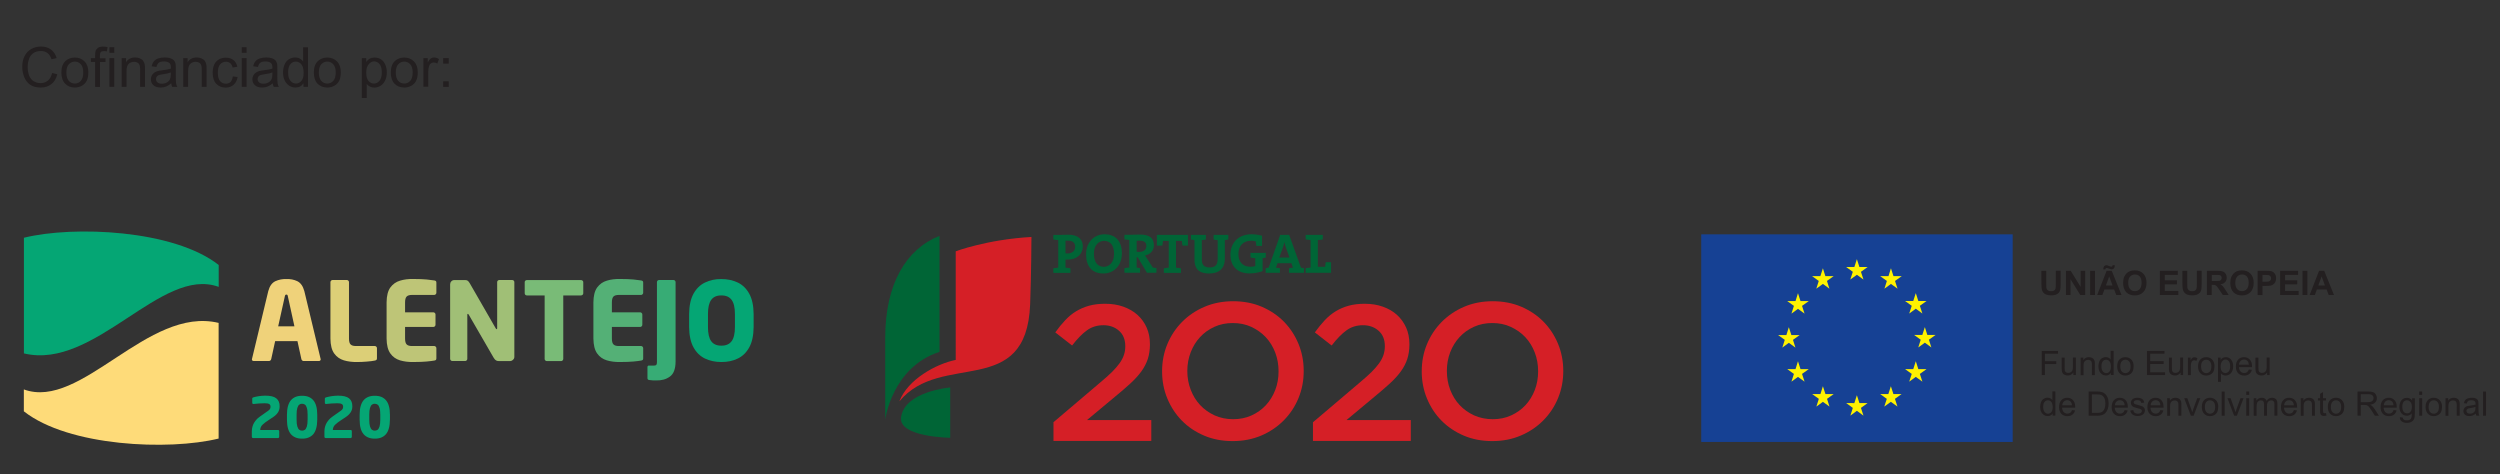 <?xml version="1.0" encoding="utf-8"?>
<!-- Generator: Adobe Illustrator 24.1.1, SVG Export Plug-In . SVG Version: 6.00 Build 0)  -->
<svg version="1.1" id="Layer_1" xmlns="http://www.w3.org/2000/svg" xmlns:xlink="http://www.w3.org/1999/xlink" x="0px" y="0px"
	 viewBox="0 0 345 65.42" style="enable-background:new 0 0 345 65.42;" xml:space="preserve">
<rect x="0" y="0" width="345" height="65.42" fill="#333333" stroke="none"/>
<style type="text/css">
	.st0{fill:#231F20;}
	.st1{fill:#D51F26;}
	.st2{fill:#006536;}
	.st3{fill:#164194;}
	.st4{fill:#FFF200;}
	.st5{fill:#05A674;}
	.st6{fill:#FEDB79;}
	.st7{fill-rule:evenodd;clip-rule:evenodd;fill:#05A674;}
	.st8{fill-rule:evenodd;clip-rule:evenodd;fill:#EFD27A;}
	.st9{fill:#DCCF77;}
	.st10{fill:#BEC577;}
	.st11{fill:#A0BF76;}
	.st12{fill:#79BB77;}
	.st13{fill:#54B076;}
	.st14{fill:#37AC75;}
</style>
<g>
	<g>
		<path class="st0" d="M281.71,37.37h0.67v1.81c0,0.29,0.01,0.47,0.02,0.56c0.03,0.14,0.1,0.25,0.21,0.33
			c0.11,0.08,0.26,0.12,0.45,0.12c0.19,0,0.34-0.04,0.43-0.12c0.1-0.08,0.16-0.17,0.18-0.29c0.02-0.11,0.03-0.3,0.03-0.57v-1.85
			h0.67v1.76c0,0.4-0.02,0.68-0.05,0.85c-0.04,0.17-0.1,0.31-0.2,0.42c-0.1,0.11-0.23,0.2-0.39,0.27c-0.16,0.07-0.38,0.1-0.64,0.1
			c-0.32,0-0.56-0.04-0.73-0.11c-0.17-0.07-0.3-0.17-0.39-0.29c-0.1-0.12-0.16-0.24-0.19-0.37c-0.04-0.19-0.07-0.47-0.07-0.85V37.37
			z"/>
		<path class="st0" d="M285.1,40.71v-3.34h0.66l1.37,2.23v-2.23h0.63v3.34h-0.68l-1.35-2.18v2.18H285.1z"/>
		<path class="st0" d="M288.44,40.71v-3.34h0.67v3.34H288.44z"/>
		<path class="st0" d="M292.77,40.71h-0.73l-0.29-0.76h-1.34l-0.28,0.76h-0.72l1.3-3.34h0.71L292.77,40.71z M290.55,37.18h-0.29
			c0-0.03,0-0.06,0-0.08c0-0.16,0.04-0.28,0.12-0.37c0.08-0.09,0.18-0.13,0.3-0.13c0.05,0,0.1,0.01,0.15,0.02
			c0.05,0.01,0.13,0.04,0.25,0.1c0.12,0.05,0.22,0.08,0.28,0.08c0.05,0,0.09-0.02,0.12-0.05c0.03-0.03,0.05-0.08,0.06-0.15h0.3
			c0,0.21-0.04,0.35-0.12,0.44c-0.08,0.09-0.17,0.13-0.29,0.13c-0.05,0-0.1,0-0.15-0.02c-0.03-0.01-0.12-0.04-0.26-0.09
			c-0.14-0.05-0.24-0.08-0.31-0.08c-0.05,0-0.09,0.01-0.11,0.04C290.56,37.06,290.55,37.11,290.55,37.18z M291.53,39.39l-0.46-1.24
			l-0.45,1.24H291.53z"/>
		<path class="st0" d="M292.99,39.06c0-0.34,0.05-0.63,0.15-0.86c0.08-0.17,0.18-0.32,0.31-0.46c0.13-0.14,0.28-0.24,0.43-0.3
			c0.21-0.09,0.45-0.13,0.72-0.13c0.49,0,0.89,0.15,1.18,0.46c0.3,0.31,0.44,0.73,0.44,1.27c0,0.54-0.15,0.96-0.44,1.27
			c-0.29,0.3-0.69,0.46-1.18,0.46c-0.5,0-0.89-0.15-1.19-0.45C293.14,40.01,292.99,39.59,292.99,39.06z M293.69,39.03
			c0,0.38,0.09,0.67,0.26,0.86c0.17,0.2,0.4,0.29,0.67,0.29s0.49-0.1,0.66-0.29c0.17-0.19,0.26-0.48,0.26-0.87
			c0-0.38-0.08-0.67-0.25-0.86c-0.17-0.19-0.39-0.28-0.67-0.28s-0.5,0.1-0.67,0.29C293.77,38.36,293.69,38.65,293.69,39.03z"/>
		<path class="st0" d="M298.06,40.71v-3.34h2.48v0.57h-1.8v0.74h1.68v0.56h-1.68v0.91h1.87v0.56H298.06z"/>
		<path class="st0" d="M301.17,37.37h0.67v1.81c0,0.29,0.01,0.47,0.02,0.56c0.03,0.14,0.1,0.25,0.21,0.33
			c0.11,0.08,0.26,0.12,0.45,0.12c0.19,0,0.34-0.04,0.43-0.12c0.1-0.08,0.16-0.17,0.18-0.29c0.02-0.11,0.03-0.3,0.03-0.57v-1.85
			h0.67v1.76c0,0.4-0.02,0.68-0.05,0.85c-0.04,0.17-0.1,0.31-0.2,0.42c-0.1,0.11-0.23,0.2-0.39,0.27c-0.16,0.07-0.38,0.1-0.64,0.1
			c-0.32,0-0.56-0.04-0.73-0.11c-0.17-0.07-0.3-0.17-0.39-0.29c-0.1-0.12-0.16-0.24-0.19-0.37c-0.04-0.19-0.07-0.47-0.07-0.85V37.37
			z"/>
		<path class="st0" d="M304.55,40.71v-3.34h1.42c0.36,0,0.62,0.03,0.78,0.09c0.16,0.06,0.29,0.17,0.39,0.32
			c0.1,0.15,0.15,0.33,0.15,0.53c0,0.25-0.07,0.46-0.22,0.62c-0.15,0.16-0.37,0.27-0.66,0.31c0.15,0.08,0.27,0.18,0.36,0.28
			c0.09,0.1,0.22,0.28,0.38,0.54l0.41,0.65h-0.81l-0.49-0.73c-0.17-0.26-0.29-0.42-0.36-0.49c-0.06-0.07-0.13-0.11-0.2-0.14
			c-0.07-0.03-0.18-0.04-0.34-0.04h-0.14v1.4H304.55z M305.22,38.78h0.5c0.32,0,0.53-0.01,0.61-0.04c0.08-0.03,0.14-0.07,0.19-0.14
			c0.05-0.07,0.07-0.15,0.07-0.25c0-0.11-0.03-0.2-0.09-0.27s-0.14-0.11-0.25-0.13c-0.05-0.01-0.22-0.01-0.49-0.01h-0.53V38.78z"/>
		<path class="st0" d="M307.78,39.06c0-0.34,0.05-0.63,0.15-0.86c0.08-0.17,0.18-0.32,0.31-0.46c0.13-0.14,0.28-0.24,0.43-0.3
			c0.21-0.09,0.45-0.13,0.72-0.13c0.49,0,0.89,0.15,1.18,0.46c0.3,0.31,0.44,0.73,0.44,1.27c0,0.54-0.15,0.96-0.44,1.27
			c-0.29,0.3-0.69,0.46-1.18,0.46c-0.5,0-0.89-0.15-1.19-0.45C307.92,40.01,307.78,39.59,307.78,39.06z M308.47,39.03
			c0,0.38,0.09,0.67,0.26,0.86c0.17,0.2,0.4,0.29,0.67,0.29c0.27,0,0.49-0.1,0.66-0.29c0.17-0.19,0.26-0.48,0.26-0.87
			c0-0.38-0.08-0.67-0.25-0.86c-0.17-0.19-0.39-0.28-0.67-0.28s-0.5,0.1-0.67,0.29C308.56,38.36,308.47,38.65,308.47,39.03z"/>
		<path class="st0" d="M311.55,40.71v-3.34h1.08c0.41,0,0.68,0.02,0.8,0.05c0.19,0.05,0.35,0.16,0.48,0.33
			c0.13,0.17,0.19,0.38,0.19,0.65c0,0.21-0.04,0.38-0.11,0.52c-0.07,0.14-0.17,0.25-0.28,0.33c-0.11,0.08-0.23,0.13-0.35,0.16
			c-0.16,0.03-0.39,0.05-0.7,0.05h-0.44v1.26H311.55z M312.22,37.93v0.95h0.37c0.27,0,0.44-0.02,0.53-0.05s0.16-0.09,0.21-0.16
			c0.05-0.07,0.08-0.16,0.08-0.26c0-0.12-0.04-0.22-0.11-0.3c-0.07-0.08-0.16-0.13-0.27-0.15c-0.08-0.01-0.24-0.02-0.49-0.02H312.22
			z"/>
		<path class="st0" d="M314.66,40.71v-3.34h2.48v0.57h-1.8v0.74h1.68v0.56h-1.68v0.91h1.87v0.56H314.66z"/>
		<path class="st0" d="M317.75,40.71v-3.34h0.67v3.34H317.75z"/>
		<path class="st0" d="M322.09,40.71h-0.73l-0.29-0.76h-1.34l-0.28,0.76h-0.72l1.3-3.34h0.71L322.09,40.71z M320.84,39.39
			l-0.46-1.24l-0.45,1.24H320.84z"/>
	</g>
	<g>
		<path class="st0" d="M281.76,51.77v-3.34h2.25v0.39h-1.81v1.03h1.57v0.39h-1.57v1.52H281.76z"/>
		<path class="st0" d="M286.12,51.77v-0.36c-0.19,0.27-0.44,0.41-0.77,0.41c-0.14,0-0.28-0.03-0.4-0.08s-0.22-0.12-0.28-0.21
			c-0.06-0.08-0.1-0.18-0.13-0.3c-0.02-0.08-0.03-0.21-0.03-0.38v-1.5h0.41v1.34c0,0.21,0.01,0.36,0.02,0.43
			c0.03,0.11,0.08,0.19,0.16,0.25c0.08,0.06,0.19,0.09,0.31,0.09s0.24-0.03,0.35-0.09c0.11-0.06,0.18-0.15,0.23-0.26
			s0.07-0.27,0.07-0.47v-1.3h0.41v2.42H286.12z"/>
		<path class="st0" d="M287.13,51.77v-2.42h0.37v0.34c0.18-0.27,0.43-0.4,0.77-0.4c0.15,0,0.28,0.03,0.4,0.08
			c0.12,0.05,0.21,0.12,0.27,0.21c0.06,0.09,0.1,0.19,0.13,0.3c0.02,0.08,0.02,0.21,0.02,0.4v1.49h-0.41V50.3
			c0-0.17-0.02-0.29-0.05-0.37c-0.03-0.08-0.09-0.15-0.17-0.2c-0.08-0.05-0.18-0.07-0.29-0.07c-0.17,0-0.33,0.06-0.45,0.17
			c-0.13,0.11-0.19,0.32-0.19,0.63v1.32H287.13z"/>
		<path class="st0" d="M291.3,51.77v-0.31c-0.15,0.24-0.38,0.36-0.68,0.36c-0.19,0-0.37-0.05-0.53-0.16
			c-0.16-0.11-0.29-0.25-0.38-0.45c-0.09-0.19-0.13-0.41-0.13-0.66c0-0.24,0.04-0.46,0.12-0.66c0.08-0.2,0.2-0.35,0.36-0.45
			c0.16-0.1,0.34-0.16,0.54-0.16c0.15,0,0.28,0.03,0.39,0.09c0.11,0.06,0.21,0.14,0.28,0.24v-1.2h0.41v3.34H291.3z M290,50.56
			c0,0.31,0.07,0.54,0.2,0.7c0.13,0.15,0.28,0.23,0.46,0.23c0.18,0,0.33-0.07,0.46-0.22c0.13-0.15,0.19-0.37,0.19-0.67
			c0-0.33-0.06-0.57-0.19-0.73c-0.13-0.16-0.28-0.23-0.47-0.23c-0.18,0-0.33,0.07-0.46,0.22C290.07,50,290,50.24,290,50.56z"/>
		<path class="st0" d="M292.17,50.56c0-0.45,0.12-0.78,0.37-1c0.21-0.18,0.46-0.27,0.76-0.27c0.33,0,0.6,0.11,0.82,0.33
			c0.21,0.22,0.32,0.52,0.32,0.9c0,0.31-0.05,0.56-0.14,0.74c-0.09,0.18-0.23,0.32-0.41,0.42c-0.18,0.1-0.37,0.15-0.58,0.15
			c-0.34,0-0.61-0.11-0.82-0.33C292.28,51.28,292.17,50.97,292.17,50.56z M292.6,50.56c0,0.31,0.07,0.54,0.2,0.7
			c0.14,0.15,0.31,0.23,0.51,0.23c0.2,0,0.37-0.08,0.51-0.23c0.14-0.15,0.2-0.39,0.2-0.71c0-0.3-0.07-0.53-0.2-0.68
			s-0.31-0.23-0.51-0.23c-0.21,0-0.38,0.08-0.51,0.23C292.66,50.02,292.6,50.25,292.6,50.56z"/>
		<path class="st0" d="M296.28,51.77v-3.34h2.42v0.39h-1.97v1.02h1.85v0.39h-1.85v1.14h2.05v0.39H296.28z"/>
		<path class="st0" d="M300.92,51.77v-0.36c-0.19,0.27-0.44,0.41-0.77,0.41c-0.14,0-0.28-0.03-0.4-0.08
			c-0.12-0.05-0.22-0.12-0.28-0.21c-0.06-0.08-0.1-0.18-0.13-0.3c-0.02-0.08-0.03-0.21-0.03-0.38v-1.5h0.41v1.34
			c0,0.21,0.01,0.36,0.02,0.43c0.03,0.11,0.08,0.19,0.16,0.25c0.08,0.06,0.19,0.09,0.31,0.09s0.24-0.03,0.35-0.09
			c0.11-0.06,0.18-0.15,0.23-0.26c0.04-0.11,0.07-0.27,0.07-0.47v-1.3h0.41v2.42H300.92z"/>
		<path class="st0" d="M301.93,51.77v-2.42h0.37v0.37c0.09-0.17,0.18-0.28,0.26-0.34c0.08-0.05,0.17-0.08,0.26-0.08
			c0.14,0,0.28,0.04,0.42,0.13l-0.14,0.38c-0.1-0.06-0.2-0.09-0.3-0.09c-0.09,0-0.17,0.03-0.24,0.08c-0.07,0.05-0.12,0.13-0.15,0.22
			c-0.05,0.15-0.07,0.31-0.07,0.48v1.27H301.93z"/>
		<path class="st0" d="M303.33,50.56c0-0.45,0.12-0.78,0.37-1c0.21-0.18,0.46-0.27,0.76-0.27c0.33,0,0.6,0.11,0.82,0.33
			c0.21,0.22,0.32,0.52,0.32,0.9c0,0.31-0.05,0.56-0.14,0.74c-0.09,0.18-0.23,0.32-0.41,0.42c-0.18,0.1-0.37,0.15-0.58,0.15
			c-0.34,0-0.61-0.11-0.82-0.33C303.44,51.28,303.33,50.97,303.33,50.56z M303.75,50.56c0,0.31,0.07,0.54,0.2,0.7
			c0.14,0.15,0.31,0.23,0.51,0.23c0.2,0,0.37-0.08,0.51-0.23c0.14-0.15,0.2-0.39,0.2-0.71c0-0.3-0.07-0.53-0.2-0.68
			s-0.31-0.23-0.51-0.23c-0.21,0-0.38,0.08-0.51,0.23C303.82,50.02,303.75,50.25,303.75,50.56z"/>
		<path class="st0" d="M306.08,52.7v-3.35h0.37v0.31c0.09-0.12,0.19-0.22,0.3-0.28c0.11-0.06,0.25-0.09,0.4-0.09
			c0.21,0,0.39,0.05,0.55,0.16c0.16,0.11,0.28,0.26,0.36,0.45c0.08,0.19,0.12,0.41,0.12,0.64c0,0.25-0.04,0.47-0.13,0.67
			c-0.09,0.2-0.22,0.35-0.39,0.46c-0.17,0.11-0.35,0.16-0.53,0.16c-0.14,0-0.26-0.03-0.37-0.09c-0.11-0.06-0.2-0.13-0.27-0.22v1.18
			H306.08z M306.45,50.57c0,0.31,0.06,0.54,0.19,0.69c0.13,0.15,0.28,0.22,0.46,0.22c0.18,0,0.34-0.08,0.47-0.23
			c0.13-0.15,0.19-0.39,0.19-0.72c0-0.31-0.06-0.54-0.19-0.69c-0.13-0.15-0.28-0.23-0.45-0.23c-0.17,0-0.33,0.08-0.46,0.25
			C306.52,50.02,306.45,50.26,306.45,50.57z"/>
		<path class="st0" d="M310.34,50.99l0.42,0.05c-0.07,0.25-0.19,0.44-0.37,0.58c-0.18,0.14-0.41,0.21-0.69,0.21
			c-0.35,0-0.63-0.11-0.84-0.33s-0.31-0.52-0.31-0.92c0-0.41,0.1-0.72,0.31-0.95c0.21-0.23,0.48-0.34,0.82-0.34
			c0.32,0,0.59,0.11,0.79,0.33c0.21,0.22,0.31,0.53,0.31,0.93c0,0.02,0,0.06,0,0.11h-1.81c0.02,0.27,0.09,0.47,0.23,0.61
			c0.14,0.14,0.3,0.21,0.51,0.21c0.15,0,0.28-0.04,0.39-0.12C310.19,51.29,310.27,51.16,310.34,50.99z M308.99,50.32h1.35
			c-0.02-0.2-0.07-0.36-0.15-0.46c-0.13-0.16-0.3-0.24-0.51-0.24c-0.19,0-0.35,0.06-0.48,0.19C309.07,49.94,309,50.11,308.99,50.32z
			"/>
		<path class="st0" d="M312.86,51.77v-0.36c-0.19,0.27-0.44,0.41-0.77,0.41c-0.14,0-0.28-0.03-0.4-0.08s-0.22-0.12-0.28-0.21
			c-0.06-0.08-0.1-0.18-0.13-0.3c-0.02-0.08-0.03-0.21-0.03-0.38v-1.5h0.41v1.34c0,0.21,0.01,0.36,0.02,0.43
			c0.03,0.11,0.08,0.19,0.16,0.25c0.08,0.06,0.19,0.09,0.31,0.09s0.24-0.03,0.35-0.09c0.11-0.06,0.18-0.15,0.23-0.26
			s0.07-0.27,0.07-0.47v-1.3h0.41v2.42H312.86z"/>
	</g>
	<g>
		<path class="st0" d="M283.26,57.37v-0.31c-0.15,0.24-0.38,0.36-0.68,0.36c-0.19,0-0.37-0.05-0.53-0.16
			c-0.16-0.11-0.29-0.25-0.38-0.45c-0.09-0.19-0.13-0.41-0.13-0.66c0-0.24,0.04-0.46,0.12-0.66c0.08-0.2,0.2-0.35,0.36-0.45
			c0.16-0.1,0.34-0.16,0.54-0.16c0.15,0,0.28,0.03,0.39,0.09c0.11,0.06,0.21,0.14,0.28,0.24v-1.2h0.41v3.34H283.26z M281.96,56.16
			c0,0.31,0.07,0.54,0.2,0.7c0.13,0.15,0.28,0.23,0.46,0.23c0.18,0,0.33-0.07,0.46-0.22c0.13-0.15,0.19-0.37,0.19-0.67
			c0-0.33-0.06-0.57-0.19-0.73c-0.13-0.16-0.28-0.23-0.47-0.23c-0.18,0-0.33,0.07-0.46,0.22S281.96,55.84,281.96,56.16z"/>
		<path class="st0" d="M285.94,56.59l0.42,0.05c-0.07,0.25-0.19,0.44-0.37,0.58c-0.18,0.14-0.41,0.21-0.69,0.21
			c-0.35,0-0.63-0.11-0.84-0.33c-0.21-0.22-0.31-0.52-0.31-0.92c0-0.41,0.1-0.72,0.31-0.95c0.21-0.23,0.48-0.34,0.82-0.34
			c0.32,0,0.59,0.11,0.79,0.33c0.21,0.22,0.31,0.53,0.31,0.93c0,0.02,0,0.06,0,0.11h-1.81c0.02,0.27,0.09,0.47,0.23,0.61
			c0.14,0.14,0.3,0.21,0.51,0.21c0.15,0,0.28-0.04,0.39-0.12C285.79,56.89,285.88,56.76,285.94,56.59z M284.59,55.93h1.35
			c-0.02-0.2-0.07-0.36-0.15-0.46c-0.13-0.16-0.3-0.24-0.51-0.24c-0.19,0-0.35,0.06-0.48,0.19
			C284.68,55.55,284.61,55.72,284.59,55.93z"/>
		<path class="st0" d="M288.23,57.37v-3.34h1.15c0.26,0,0.46,0.02,0.59,0.05c0.19,0.04,0.35,0.12,0.49,0.24
			c0.18,0.15,0.31,0.34,0.4,0.57c0.09,0.23,0.13,0.5,0.13,0.79c0,0.25-0.03,0.48-0.09,0.67c-0.06,0.2-0.14,0.36-0.23,0.49
			c-0.09,0.13-0.19,0.23-0.3,0.3c-0.11,0.07-0.24,0.13-0.4,0.17c-0.16,0.04-0.33,0.06-0.54,0.06H288.23z M288.67,56.98h0.71
			c0.22,0,0.39-0.02,0.52-0.06s0.23-0.1,0.3-0.17c0.1-0.1,0.19-0.25,0.25-0.42c0.06-0.18,0.09-0.39,0.09-0.64
			c0-0.35-0.06-0.62-0.17-0.81c-0.11-0.19-0.25-0.31-0.42-0.38c-0.12-0.05-0.31-0.07-0.57-0.07h-0.7V56.98z"/>
		<path class="st0" d="M293.2,56.59l0.42,0.05c-0.07,0.25-0.19,0.44-0.37,0.58c-0.18,0.14-0.41,0.21-0.69,0.21
			c-0.35,0-0.63-0.11-0.84-0.33c-0.21-0.22-0.31-0.52-0.31-0.92c0-0.41,0.1-0.72,0.31-0.95c0.21-0.23,0.48-0.34,0.82-0.34
			c0.32,0,0.59,0.11,0.79,0.33c0.21,0.22,0.31,0.53,0.31,0.93c0,0.02,0,0.06,0,0.11h-1.81c0.02,0.27,0.09,0.47,0.23,0.61
			c0.14,0.14,0.3,0.21,0.51,0.21c0.15,0,0.28-0.04,0.39-0.12C293.06,56.89,293.14,56.76,293.2,56.59z M291.86,55.93h1.35
			c-0.02-0.2-0.07-0.36-0.15-0.46c-0.13-0.16-0.3-0.24-0.51-0.24c-0.19,0-0.35,0.06-0.48,0.19
			C291.94,55.55,291.87,55.72,291.86,55.93z"/>
		<path class="st0" d="M293.98,56.65l0.41-0.06c0.02,0.16,0.09,0.29,0.19,0.37s0.25,0.13,0.44,0.13c0.19,0,0.33-0.04,0.42-0.11
			c0.09-0.08,0.14-0.17,0.14-0.27c0-0.09-0.04-0.17-0.12-0.22c-0.06-0.04-0.2-0.08-0.42-0.14c-0.3-0.08-0.51-0.14-0.63-0.2
			c-0.12-0.06-0.2-0.13-0.26-0.23c-0.06-0.1-0.09-0.21-0.09-0.33c0-0.11,0.02-0.21,0.07-0.3c0.05-0.09,0.12-0.17,0.2-0.23
			c0.06-0.05,0.15-0.09,0.26-0.12c0.11-0.03,0.23-0.05,0.35-0.05c0.19,0,0.36,0.03,0.5,0.08c0.14,0.05,0.25,0.13,0.32,0.22
			c0.07,0.09,0.12,0.22,0.14,0.37l-0.4,0.05c-0.02-0.12-0.07-0.22-0.16-0.29c-0.09-0.07-0.21-0.1-0.37-0.1
			c-0.19,0-0.32,0.03-0.4,0.09c-0.08,0.06-0.12,0.14-0.12,0.22c0,0.05,0.02,0.1,0.05,0.14c0.03,0.04,0.09,0.08,0.16,0.11
			c0.04,0.02,0.16,0.05,0.36,0.1c0.29,0.08,0.49,0.14,0.61,0.19c0.11,0.05,0.2,0.12,0.27,0.22c0.07,0.09,0.1,0.21,0.1,0.35
			c0,0.14-0.04,0.27-0.12,0.39c-0.08,0.12-0.19,0.21-0.35,0.28c-0.15,0.07-0.32,0.1-0.51,0.1c-0.31,0-0.55-0.07-0.72-0.2
			S294.02,56.9,293.98,56.65z"/>
		<path class="st0" d="M298.13,56.59l0.42,0.05c-0.07,0.25-0.19,0.44-0.37,0.58c-0.18,0.14-0.41,0.21-0.69,0.21
			c-0.35,0-0.63-0.11-0.84-0.33c-0.21-0.22-0.31-0.52-0.31-0.92c0-0.41,0.1-0.72,0.31-0.95c0.21-0.23,0.48-0.34,0.82-0.34
			c0.32,0,0.59,0.11,0.79,0.33c0.21,0.22,0.31,0.53,0.31,0.93c0,0.02,0,0.06,0,0.11h-1.81c0.02,0.27,0.09,0.47,0.23,0.61
			c0.14,0.14,0.3,0.21,0.51,0.21c0.15,0,0.28-0.04,0.39-0.12C297.99,56.89,298.07,56.76,298.13,56.59z M296.79,55.93h1.35
			c-0.02-0.2-0.07-0.36-0.15-0.46c-0.13-0.16-0.3-0.24-0.51-0.24c-0.19,0-0.35,0.06-0.48,0.19
			C296.87,55.55,296.8,55.72,296.79,55.93z"/>
		<path class="st0" d="M299.07,57.37v-2.42h0.37v0.34c0.18-0.27,0.43-0.4,0.77-0.4c0.15,0,0.28,0.03,0.4,0.08
			c0.12,0.05,0.21,0.12,0.27,0.21c0.06,0.09,0.1,0.19,0.13,0.3c0.02,0.08,0.02,0.21,0.02,0.4v1.49h-0.41V55.9
			c0-0.17-0.02-0.29-0.05-0.37c-0.03-0.08-0.09-0.15-0.17-0.2c-0.08-0.05-0.18-0.07-0.29-0.07c-0.17,0-0.33,0.06-0.45,0.17
			c-0.13,0.11-0.19,0.32-0.19,0.63v1.32H299.07z"/>
		<path class="st0" d="M302.34,57.37l-0.92-2.42h0.43l0.52,1.45c0.06,0.16,0.11,0.32,0.16,0.49c0.04-0.13,0.09-0.28,0.15-0.46
			l0.54-1.48h0.42l-0.92,2.42H302.34z"/>
		<path class="st0" d="M303.85,56.16c0-0.45,0.12-0.78,0.37-1c0.21-0.18,0.46-0.27,0.76-0.27c0.33,0,0.6,0.11,0.82,0.33
			c0.21,0.22,0.32,0.52,0.32,0.9c0,0.31-0.05,0.56-0.14,0.74c-0.09,0.18-0.23,0.32-0.41,0.42c-0.18,0.1-0.37,0.15-0.58,0.15
			c-0.34,0-0.61-0.11-0.82-0.33C303.96,56.88,303.85,56.57,303.85,56.16z M304.27,56.16c0,0.31,0.07,0.54,0.2,0.7
			c0.14,0.15,0.31,0.23,0.51,0.23c0.2,0,0.37-0.08,0.51-0.23c0.14-0.15,0.2-0.39,0.2-0.71c0-0.3-0.07-0.53-0.2-0.68
			s-0.31-0.23-0.51-0.23c-0.21,0-0.38,0.08-0.51,0.23C304.34,55.62,304.27,55.85,304.27,56.16z"/>
		<path class="st0" d="M306.59,57.37v-3.34H307v3.34H306.59z"/>
		<path class="st0" d="M308.31,57.37l-0.92-2.42h0.43l0.52,1.45c0.06,0.16,0.11,0.32,0.16,0.49c0.04-0.13,0.09-0.28,0.15-0.46
			l0.54-1.48h0.42l-0.92,2.42H308.31z"/>
		<path class="st0" d="M309.98,54.5v-0.47h0.41v0.47H309.98z M309.98,57.37v-2.42h0.41v2.42H309.98z"/>
		<path class="st0" d="M311.01,57.37v-2.42h0.37v0.34c0.08-0.12,0.18-0.21,0.3-0.29c0.13-0.07,0.27-0.11,0.43-0.11
			c0.18,0,0.33,0.04,0.44,0.11c0.11,0.07,0.2,0.18,0.24,0.31c0.19-0.28,0.44-0.42,0.75-0.42c0.24,0,0.42,0.07,0.55,0.2
			c0.13,0.13,0.19,0.34,0.19,0.61v1.66h-0.41v-1.52c0-0.16-0.01-0.28-0.04-0.35c-0.03-0.07-0.08-0.13-0.14-0.17
			c-0.07-0.04-0.15-0.07-0.25-0.07c-0.17,0-0.31,0.06-0.42,0.17c-0.11,0.11-0.17,0.29-0.17,0.54v1.41h-0.41V55.8
			c0-0.18-0.03-0.32-0.1-0.41c-0.07-0.09-0.18-0.14-0.33-0.14c-0.12,0-0.22,0.03-0.32,0.09c-0.1,0.06-0.17,0.15-0.21,0.27
			c-0.04,0.12-0.07,0.29-0.07,0.51v1.26H311.01z"/>
		<path class="st0" d="M316.56,56.59l0.42,0.05c-0.07,0.25-0.19,0.44-0.37,0.58c-0.18,0.14-0.41,0.21-0.69,0.21
			c-0.35,0-0.63-0.11-0.84-0.33c-0.21-0.22-0.31-0.52-0.31-0.92c0-0.41,0.1-0.72,0.31-0.95c0.21-0.23,0.48-0.34,0.82-0.34
			c0.32,0,0.59,0.11,0.79,0.33c0.21,0.22,0.31,0.53,0.31,0.93c0,0.02,0,0.06,0,0.11h-1.81c0.02,0.27,0.09,0.47,0.23,0.61
			c0.14,0.14,0.3,0.21,0.51,0.21c0.15,0,0.28-0.04,0.39-0.12C316.41,56.89,316.49,56.76,316.56,56.59z M315.21,55.93h1.35
			c-0.02-0.2-0.07-0.36-0.15-0.46c-0.13-0.16-0.3-0.24-0.51-0.24c-0.19,0-0.35,0.06-0.48,0.19
			C315.29,55.55,315.22,55.72,315.21,55.93z"/>
		<path class="st0" d="M317.5,57.37v-2.42h0.37v0.34c0.18-0.27,0.43-0.4,0.77-0.4c0.15,0,0.28,0.03,0.4,0.08
			c0.12,0.05,0.21,0.12,0.27,0.21c0.06,0.09,0.1,0.19,0.13,0.3c0.02,0.08,0.02,0.21,0.02,0.4v1.49h-0.41V55.9
			c0-0.17-0.02-0.29-0.05-0.37c-0.03-0.08-0.09-0.15-0.17-0.2c-0.08-0.05-0.18-0.07-0.29-0.07c-0.17,0-0.33,0.06-0.45,0.17
			c-0.13,0.11-0.19,0.32-0.19,0.63v1.32H317.5z"/>
		<path class="st0" d="M320.99,57l0.06,0.36c-0.12,0.02-0.22,0.04-0.31,0.04c-0.15,0-0.26-0.02-0.35-0.07
			c-0.08-0.05-0.14-0.11-0.17-0.19c-0.03-0.08-0.05-0.24-0.05-0.48v-1.39h-0.3v-0.32h0.3v-0.6l0.41-0.25v0.85h0.41v0.32h-0.41v1.42
			c0,0.12,0.01,0.19,0.02,0.23c0.01,0.03,0.04,0.06,0.07,0.08c0.03,0.02,0.08,0.03,0.14,0.03C320.85,57.02,320.91,57.01,320.99,57z"
			/>
		<path class="st0" d="M321.24,56.16c0-0.45,0.12-0.78,0.37-1c0.21-0.18,0.46-0.27,0.76-0.27c0.33,0,0.6,0.11,0.82,0.33
			c0.21,0.22,0.32,0.52,0.32,0.9c0,0.31-0.05,0.56-0.14,0.74c-0.09,0.18-0.23,0.32-0.41,0.42c-0.18,0.1-0.37,0.15-0.58,0.15
			c-0.34,0-0.61-0.11-0.82-0.33C321.34,56.88,321.24,56.57,321.24,56.16z M321.66,56.16c0,0.31,0.07,0.54,0.2,0.7
			c0.14,0.15,0.31,0.23,0.51,0.23c0.2,0,0.37-0.08,0.51-0.23c0.14-0.15,0.2-0.39,0.2-0.71c0-0.3-0.07-0.53-0.2-0.68
			s-0.31-0.23-0.51-0.23c-0.21,0-0.38,0.08-0.51,0.23C321.73,55.62,321.66,55.85,321.66,56.16z"/>
		<path class="st0" d="M325.34,57.37v-3.34h1.48c0.3,0,0.52,0.03,0.68,0.09c0.16,0.06,0.28,0.17,0.37,0.32
			c0.09,0.15,0.14,0.32,0.14,0.5c0,0.24-0.08,0.44-0.23,0.6c-0.15,0.16-0.39,0.27-0.71,0.31c0.12,0.06,0.21,0.11,0.27,0.17
			c0.13,0.12,0.25,0.27,0.37,0.44l0.58,0.91h-0.56l-0.44-0.7c-0.13-0.2-0.24-0.35-0.32-0.46c-0.08-0.11-0.16-0.18-0.22-0.22
			c-0.07-0.04-0.13-0.07-0.2-0.09c-0.05-0.01-0.13-0.02-0.25-0.02h-0.51v1.48H325.34z M325.78,55.5h0.95c0.2,0,0.36-0.02,0.47-0.06
			s0.2-0.11,0.26-0.2s0.09-0.19,0.09-0.3c0-0.16-0.06-0.29-0.17-0.39c-0.11-0.1-0.3-0.15-0.54-0.15h-1.06V55.5z"/>
		<path class="st0" d="M330.31,56.59l0.42,0.05c-0.07,0.25-0.19,0.44-0.37,0.58c-0.18,0.14-0.41,0.21-0.69,0.21
			c-0.35,0-0.63-0.11-0.84-0.33c-0.21-0.22-0.31-0.52-0.31-0.92c0-0.41,0.1-0.72,0.31-0.95c0.21-0.23,0.48-0.34,0.82-0.34
			c0.32,0,0.59,0.11,0.79,0.33c0.21,0.22,0.31,0.53,0.31,0.93c0,0.02,0,0.06,0,0.11h-1.81c0.02,0.27,0.09,0.47,0.23,0.61
			c0.14,0.14,0.3,0.21,0.51,0.21c0.15,0,0.28-0.04,0.39-0.12C330.17,56.89,330.25,56.76,330.31,56.59z M328.96,55.93h1.35
			c-0.02-0.2-0.07-0.36-0.15-0.46c-0.13-0.16-0.3-0.24-0.51-0.24c-0.19,0-0.35,0.06-0.48,0.19
			C329.05,55.55,328.98,55.72,328.96,55.93z"/>
		<path class="st0" d="M331.18,57.57l0.4,0.06c0.02,0.12,0.06,0.21,0.14,0.27c0.1,0.08,0.24,0.11,0.42,0.11
			c0.19,0,0.34-0.04,0.44-0.11c0.1-0.08,0.17-0.18,0.21-0.32c0.02-0.08,0.03-0.26,0.03-0.53c-0.18,0.21-0.4,0.32-0.67,0.32
			c-0.33,0-0.59-0.12-0.77-0.36c-0.18-0.24-0.27-0.53-0.27-0.86c0-0.23,0.04-0.44,0.13-0.64c0.08-0.2,0.2-0.35,0.36-0.45
			c0.16-0.11,0.35-0.16,0.56-0.16c0.29,0,0.52,0.12,0.71,0.35v-0.29h0.38v2.09c0,0.38-0.04,0.64-0.12,0.8
			c-0.08,0.16-0.2,0.28-0.36,0.37c-0.17,0.09-0.37,0.14-0.61,0.14c-0.29,0-0.52-0.07-0.7-0.19
			C331.26,58.03,331.17,57.83,331.18,57.57z M331.52,56.12c0,0.32,0.06,0.55,0.19,0.7c0.13,0.15,0.28,0.22,0.47,0.22
			c0.19,0,0.35-0.07,0.47-0.22c0.13-0.15,0.19-0.37,0.19-0.68c0-0.3-0.07-0.52-0.2-0.67c-0.13-0.15-0.29-0.23-0.48-0.23
			c-0.18,0-0.34,0.07-0.47,0.22C331.58,55.6,331.52,55.82,331.52,56.12z"/>
		<path class="st0" d="M333.85,54.5v-0.47h0.41v0.47H333.85z M333.85,57.37v-2.42h0.41v2.42H333.85z"/>
		<path class="st0" d="M334.73,56.16c0-0.45,0.12-0.78,0.37-1c0.21-0.18,0.46-0.27,0.76-0.27c0.33,0,0.6,0.11,0.82,0.33
			c0.21,0.22,0.32,0.52,0.32,0.9c0,0.31-0.05,0.56-0.14,0.74c-0.09,0.18-0.23,0.32-0.41,0.42c-0.18,0.1-0.37,0.15-0.58,0.15
			c-0.34,0-0.61-0.11-0.82-0.33C334.84,56.88,334.73,56.57,334.73,56.16z M335.15,56.16c0,0.31,0.07,0.54,0.2,0.7
			c0.14,0.15,0.31,0.23,0.51,0.23c0.2,0,0.37-0.08,0.51-0.23c0.14-0.15,0.2-0.39,0.2-0.71c0-0.3-0.07-0.53-0.2-0.68
			s-0.31-0.23-0.51-0.23c-0.21,0-0.38,0.08-0.51,0.23C335.22,55.62,335.15,55.85,335.15,56.16z"/>
		<path class="st0" d="M337.48,57.37v-2.42h0.37v0.34c0.18-0.27,0.43-0.4,0.77-0.4c0.15,0,0.28,0.03,0.4,0.08
			c0.12,0.05,0.21,0.12,0.27,0.21c0.06,0.09,0.1,0.19,0.13,0.3c0.02,0.08,0.02,0.21,0.02,0.4v1.49h-0.41V55.9
			c0-0.17-0.02-0.29-0.05-0.37c-0.03-0.08-0.09-0.15-0.17-0.2c-0.08-0.05-0.18-0.07-0.29-0.07c-0.17,0-0.33,0.06-0.45,0.17
			c-0.13,0.11-0.19,0.32-0.19,0.63v1.32H337.48z"/>
		<path class="st0" d="M341.66,57.07c-0.15,0.13-0.3,0.22-0.44,0.27c-0.14,0.05-0.29,0.08-0.45,0.08c-0.27,0-0.47-0.07-0.61-0.19
			c-0.14-0.13-0.21-0.3-0.21-0.5c0-0.12,0.03-0.23,0.08-0.33c0.05-0.1,0.12-0.18,0.21-0.24c0.09-0.06,0.19-0.1,0.3-0.13
			c0.08-0.02,0.2-0.04,0.36-0.06c0.33-0.04,0.58-0.09,0.73-0.14c0-0.06,0-0.09,0-0.11c0-0.17-0.04-0.28-0.12-0.35
			c-0.1-0.09-0.26-0.14-0.47-0.14c-0.19,0-0.34,0.03-0.43,0.1s-0.16,0.19-0.2,0.36l-0.4-0.05c0.04-0.17,0.1-0.31,0.18-0.42
			c0.08-0.11,0.2-0.19,0.36-0.24c0.16-0.06,0.34-0.09,0.55-0.09c0.21,0,0.37,0.02,0.5,0.07c0.13,0.05,0.22,0.11,0.28,0.18
			c0.06,0.07,0.1,0.17,0.13,0.28c0.01,0.07,0.02,0.2,0.02,0.38v0.55c0,0.38,0.01,0.62,0.03,0.72c0.02,0.1,0.05,0.2,0.1,0.29h-0.43
			C341.7,57.29,341.67,57.19,341.66,57.07z M341.62,56.15c-0.15,0.06-0.37,0.11-0.67,0.16c-0.17,0.02-0.29,0.05-0.36,0.08
			c-0.07,0.03-0.12,0.08-0.16,0.13s-0.06,0.12-0.06,0.19c0,0.11,0.04,0.2,0.12,0.27c0.08,0.07,0.2,0.11,0.36,0.11
			c0.16,0,0.3-0.03,0.42-0.1c0.12-0.07,0.21-0.16,0.27-0.28c0.04-0.09,0.07-0.23,0.07-0.41V56.15z"/>
		<path class="st0" d="M342.66,57.37v-3.34h0.41v3.34H342.66z"/>
	</g>
	<path class="st1" d="M145.36,58.28l6.43-5.46c0.64-0.53,1.18-1.02,1.63-1.45c0.44-0.44,0.8-0.85,1.08-1.24
		c0.28-0.39,0.48-0.77,0.6-1.15c0.13-0.37,0.19-0.77,0.19-1.2c0-0.92-0.29-1.64-0.87-2.14c-0.58-0.51-1.29-0.76-2.15-0.76
		c-0.85,0-1.61,0.23-2.25,0.69c-0.65,0.46-1.34,1.16-2.07,2.11l-2.32-1.81c0.44-0.62,0.9-1.18,1.36-1.67
		c0.46-0.49,0.96-0.91,1.51-1.24c0.54-0.33,1.14-0.59,1.79-0.77c0.65-0.18,1.39-0.27,2.23-0.27c0.91,0,1.74,0.13,2.5,0.4
		c0.75,0.27,1.4,0.64,1.95,1.13c0.54,0.49,0.97,1.08,1.27,1.76c0.3,0.68,0.45,1.44,0.45,2.28v0.05c0,0.73-0.1,1.39-0.29,1.99
		c-0.2,0.6-0.49,1.17-0.89,1.72c-0.4,0.55-0.91,1.11-1.52,1.67c-0.61,0.56-1.33,1.18-2.15,1.85l-3.84,3.2h8.88v2.88h-13.5V58.28z"/>
	<path class="st1" d="M170.11,60.87c-1.44,0-2.76-0.25-3.95-0.76c-1.19-0.51-2.22-1.2-3.07-2.07c-0.85-0.87-1.52-1.89-2-3.05
		c-0.48-1.16-0.72-2.4-0.72-3.72v-0.05c0-1.32,0.24-2.56,0.72-3.72c0.48-1.16,1.16-2.19,2.03-3.07c0.87-0.88,1.9-1.58,3.1-2.09
		c1.19-0.51,2.51-0.77,3.95-0.77c1.44,0,2.76,0.25,3.95,0.76c1.19,0.51,2.21,1.2,3.07,2.07c0.85,0.87,1.52,1.89,2,3.05
		c0.48,1.17,0.72,2.41,0.72,3.72v0.05c0,1.32-0.24,2.56-0.72,3.72c-0.48,1.17-1.16,2.19-2.03,3.07c-0.87,0.88-1.9,1.58-3.09,2.09
		C172.87,60.61,171.56,60.87,170.11,60.87 M170.17,57.85c0.92,0,1.77-0.17,2.54-0.52c0.77-0.35,1.43-0.82,1.98-1.41
		c0.55-0.6,0.98-1.29,1.29-2.09c0.31-0.8,0.46-1.65,0.46-2.56v-0.05c0-0.91-0.15-1.76-0.46-2.57c-0.31-0.81-0.74-1.51-1.3-2.11
		c-0.56-0.6-1.23-1.07-2-1.43c-0.78-0.36-1.63-0.53-2.55-0.53c-0.92,0-1.77,0.17-2.54,0.52c-0.77,0.35-1.43,0.82-1.98,1.42
		c-0.55,0.59-0.98,1.29-1.29,2.09c-0.31,0.8-0.47,1.65-0.47,2.56v0.05c0,0.91,0.16,1.77,0.47,2.57c0.31,0.81,0.74,1.51,1.3,2.11
		c0.56,0.6,1.23,1.07,2.01,1.43C168.4,57.67,169.25,57.85,170.17,57.85"/>
	<path class="st1" d="M181.18,58.28l6.43-5.46c0.64-0.53,1.18-1.02,1.63-1.45c0.44-0.44,0.8-0.85,1.08-1.24
		c0.27-0.39,0.48-0.77,0.6-1.15c0.12-0.37,0.19-0.77,0.19-1.2c0-0.92-0.29-1.64-0.87-2.14c-0.58-0.51-1.29-0.76-2.15-0.76
		c-0.86,0-1.61,0.23-2.25,0.69c-0.65,0.46-1.34,1.16-2.07,2.11l-2.32-1.81c0.45-0.62,0.9-1.18,1.36-1.67
		c0.46-0.49,0.97-0.91,1.51-1.24c0.54-0.33,1.14-0.59,1.79-0.77c0.65-0.18,1.39-0.27,2.23-0.27c0.91,0,1.74,0.13,2.49,0.4
		c0.76,0.27,1.41,0.64,1.95,1.13c0.54,0.49,0.96,1.08,1.27,1.76c0.3,0.68,0.45,1.44,0.45,2.28v0.05c0,0.73-0.1,1.39-0.29,1.99
		c-0.2,0.6-0.49,1.17-0.89,1.72c-0.4,0.55-0.91,1.11-1.52,1.67c-0.62,0.56-1.33,1.18-2.15,1.85l-3.84,3.2h8.88v2.88h-13.5V58.28z"/>
	<path class="st1" d="M205.94,60.87c-1.44,0-2.76-0.25-3.95-0.76c-1.19-0.51-2.21-1.2-3.07-2.07c-0.86-0.87-1.52-1.89-2-3.05
		c-0.48-1.16-0.72-2.4-0.72-3.72v-0.05c0-1.32,0.24-2.56,0.72-3.72c0.48-1.16,1.16-2.19,2.03-3.07c0.87-0.88,1.9-1.58,3.09-2.09
		c1.19-0.51,2.51-0.77,3.95-0.77c1.44,0,2.75,0.25,3.95,0.76c1.19,0.51,2.21,1.2,3.07,2.07c0.85,0.87,1.52,1.89,2,3.05
		c0.48,1.17,0.72,2.41,0.72,3.72v0.05c0,1.32-0.24,2.56-0.72,3.72c-0.48,1.17-1.16,2.19-2.03,3.07c-0.87,0.88-1.9,1.58-3.1,2.09
		C208.7,60.61,207.38,60.87,205.94,60.87 M206,57.85c0.92,0,1.76-0.17,2.53-0.52c0.77-0.35,1.43-0.82,1.98-1.41
		c0.55-0.6,0.98-1.29,1.29-2.09c0.31-0.8,0.46-1.65,0.46-2.56v-0.05c0-0.91-0.15-1.76-0.46-2.57c-0.31-0.81-0.74-1.51-1.3-2.11
		c-0.56-0.6-1.23-1.07-2.01-1.43c-0.78-0.36-1.63-0.53-2.55-0.53c-0.92,0-1.77,0.17-2.54,0.52c-0.77,0.35-1.43,0.82-1.98,1.42
		c-0.55,0.59-0.98,1.29-1.29,2.09c-0.31,0.8-0.46,1.65-0.46,2.56v0.05c0,0.91,0.15,1.77,0.46,2.57c0.31,0.81,0.74,1.51,1.3,2.11
		c0.56,0.6,1.23,1.07,2.01,1.43C204.22,57.67,205.07,57.85,206,57.85"/>
	<path class="st2" d="M147.38,35.82c-0.09,0-0.21,0-0.34-0.01v1.13c0.23,0.01,0.47,0.05,0.68,0.09v0.63h-2.36v-0.63
		c0.2-0.04,0.44-0.08,0.68-0.09v-3.8c-0.23-0.02-0.47-0.05-0.68-0.09v-0.63h0.61c0.25,0,0.93-0.03,1.47-0.03
		c1.28,0,1.99,0.6,1.99,1.62C149.43,35.02,148.65,35.82,147.38,35.82 M147.39,33.21c-0.12,0-0.23,0-0.35,0v1.75
		c0.1,0.01,0.2,0.02,0.29,0.02c0.62-0.01,1.04-0.35,1.04-0.92C148.38,33.54,148.08,33.21,147.39,33.21 M152.26,37.74
		c-1.6,0-2.38-1.02-2.38-2.64c0-1.73,1.16-2.77,2.56-2.77c1.4,0,2.38,0.84,2.38,2.63C154.82,36.69,153.68,37.74,152.26,37.74
		 M152.35,33.24c-0.72,0-1.39,0.58-1.39,1.75c0,1.11,0.44,1.83,1.37,1.83c0.68,0,1.41-0.53,1.41-1.78
		C153.74,33.87,153.25,33.24,152.35,33.24 M158.28,37.65L157,35.49h-0.14v1.44c0.15,0.01,0.32,0.04,0.47,0.08v0.63h-2.16v-0.63
		c0.2-0.04,0.44-0.08,0.67-0.09v-3.8c-0.23-0.02-0.47-0.05-0.67-0.09v-0.63h0.6c0.2,0,0.93-0.03,1.57-0.03c1.16,0,1.9,0.4,1.9,1.47
		c0,0.73-0.5,1.27-1.23,1.42c0.09,0.12,0.18,0.26,0.26,0.38l0.81,1.27c0.15,0.02,0.33,0.05,0.51,0.09v0.64H158.28z M157.25,33.21
		c-0.14,0-0.29,0-0.39,0.02v1.52c0.07,0.01,0.2,0.01,0.36,0.01c0.61,0,0.98-0.31,0.98-0.8C158.2,33.45,157.89,33.21,157.25,33.21
		 M163.19,33.89c-0.04-0.24-0.08-0.45-0.09-0.64h-0.81v3.69c0.23,0.01,0.47,0.05,0.68,0.09v0.63h-2.36v-0.63
		c0.2-0.04,0.44-0.08,0.68-0.09v-3.69h-0.8c-0.01,0.2-0.05,0.41-0.09,0.64h-0.75v-1.48h4.29v1.48H163.19z M169.03,33.14v2.51
		c0,1.39-0.77,2.09-2.17,2.09c-1.65,0-2.02-0.9-2.02-1.9v-2.7c-0.17-0.02-0.34-0.05-0.49-0.09v-0.64h2.06v0.64
		c-0.18,0.05-0.38,0.07-0.56,0.09v2.64c0,0.66,0.21,1.13,1.08,1.13c0.77,0,1.11-0.33,1.11-1.22v-2.55
		c-0.19-0.02-0.39-0.04-0.56-0.09v-0.64h2.03v0.64C169.36,33.09,169.2,33.12,169.03,33.14 M174.24,35.63v1.78
		c-0.52,0.21-1.17,0.32-1.81,0.32c-1.65,0-2.63-0.98-2.63-2.58c0-1.67,1.12-2.82,2.9-2.82c0.49,0,0.98,0.07,1.46,0.2v1.4h-0.78
		c-0.04-0.23-0.07-0.43-0.09-0.63c-0.21-0.06-0.44-0.08-0.64-0.08c-1.02,0-1.75,0.65-1.75,1.83c0,1.11,0.61,1.76,1.67,1.76
		c0.25,0,0.46-0.03,0.66-0.09v-1.09c-0.23-0.02-0.47-0.05-0.66-0.1v-0.63h2.11v0.64C174.53,35.58,174.38,35.6,174.24,35.63
		 M177.88,37.65v-0.63c0.16-0.03,0.37-0.07,0.55-0.08l-0.22-0.62h-1.91l-0.22,0.62c0.18,0.01,0.39,0.05,0.55,0.08v0.63h-1.97v-0.63
		c0.13-0.04,0.28-0.07,0.41-0.08l1.6-4.53h1.23l1.63,4.53c0.13,0.01,0.29,0.04,0.41,0.08v0.63H177.88z M177.49,34.25
		c-0.1-0.29-0.18-0.53-0.24-0.82h-0.01c-0.06,0.26-0.14,0.57-0.25,0.86l-0.45,1.25h1.41L177.49,34.25z M180.18,37.65v-0.63
		c0.2-0.04,0.44-0.08,0.68-0.09v-3.8c-0.23-0.02-0.47-0.05-0.68-0.09v-0.63h2.36v0.63c-0.2,0.04-0.44,0.08-0.68,0.09v3.69h1
		c0.02-0.19,0.05-0.41,0.09-0.64h0.74v1.47H180.18z"/>
	<path class="st2" d="M129.65,32.55c-4.62,1.83-7.49,6.65-7.49,14.07v11.27c0,0,0.95-7.24,7.49-9.33V32.55z"/>
	<path class="st1" d="M131.88,49.67c-2.68,0.54-6.62,2.69-7.77,5.72c5.76-7,17.53-0.23,18.05-13.39c0.16-4.17,0.18-9.3,0.18-9.3
		c-6.14,0.35-10.45,1.98-10.45,1.98V49.67z"/>
	<path class="st2" d="M131.13,53.47c0,0-6.25,0.51-6.78,4.08c-0.42,2.79,6.78,2.86,6.78,2.86V53.47z"/>
	<g>
		<rect x="234.77" y="32.34" class="st3" width="42.98" height="28.65"/>
		<polygon class="st4" points="255.34,38.58 256.25,37.92 257.16,38.58 256.81,37.51 257.73,36.85 256.6,36.85 256.25,35.76 
			255.9,36.85 254.77,36.85 255.69,37.51 		"/>
		<polygon class="st4" points="250.65,39.84 251.56,39.18 252.46,39.84 252.12,38.77 253.04,38.11 251.9,38.11 251.56,37.02 
			251.21,38.11 250.07,38.11 250.99,38.77 		"/>
		<polygon class="st4" points="248.12,40.46 247.78,41.55 246.64,41.55 247.56,42.21 247.22,43.28 248.12,42.62 249.03,43.28 
			248.68,42.21 249.61,41.55 248.47,41.55 		"/>
		<polygon class="st4" points="246.86,47.31 247.77,47.97 247.43,46.9 248.35,46.24 247.21,46.24 246.86,45.15 246.52,46.24 
			245.38,46.24 246.3,46.9 245.96,47.97 		"/>
		<polygon class="st4" points="248.47,50.94 248.12,49.85 247.78,50.94 246.64,50.94 247.56,51.6 247.22,52.67 248.12,52.01 
			249.03,52.67 248.68,51.6 249.61,50.94 		"/>
		<polygon class="st4" points="251.91,54.38 251.56,53.3 251.22,54.38 250.08,54.38 251,55.04 250.66,56.11 251.56,55.45 
			252.47,56.11 252.13,55.04 253.05,54.38 		"/>
		<polygon class="st4" points="256.6,55.62 256.25,54.54 255.9,55.63 254.77,55.62 255.69,56.29 255.35,57.36 256.25,56.69 
			257.16,57.36 256.81,56.29 257.73,55.62 		"/>
		<polygon class="st4" points="261.29,54.38 260.94,53.3 260.59,54.38 259.46,54.38 260.38,55.04 260.03,56.11 260.94,55.45 
			261.85,56.11 261.5,55.04 262.42,54.38 		"/>
		<polygon class="st4" points="264.73,50.94 264.38,49.85 264.03,50.94 262.9,50.94 263.82,51.6 263.47,52.67 264.38,52.01 
			265.29,52.67 264.94,51.6 265.86,50.94 		"/>
		<polygon class="st4" points="267.11,46.22 265.97,46.22 265.63,45.14 265.28,46.22 264.14,46.22 265.06,46.88 264.72,47.95 
			265.63,47.29 266.53,47.95 266.19,46.88 		"/>
		<polygon class="st4" points="263.47,43.27 264.38,42.6 265.29,43.27 264.94,42.2 265.86,41.54 264.73,41.54 264.38,40.45 
			264.03,41.54 262.9,41.54 263.82,42.2 		"/>
		<polygon class="st4" points="260.95,37.02 260.61,38.11 259.47,38.11 260.39,38.77 260.05,39.84 260.95,39.18 261.86,39.84 
			261.51,38.77 262.44,38.11 261.3,38.11 		"/>
	</g>
	<path class="st0" d="M7.19,10.07l0.72,0.18c-0.15,0.59-0.42,1.05-0.82,1.36c-0.39,0.31-0.88,0.47-1.45,0.47
		c-0.59,0-1.07-0.12-1.44-0.36c-0.37-0.24-0.65-0.59-0.84-1.04c-0.19-0.46-0.29-0.94-0.29-1.47c0-0.57,0.11-1.07,0.33-1.49
		C3.62,7.3,3.93,6.97,4.33,6.75c0.4-0.22,0.84-0.33,1.33-0.33c0.55,0,1.01,0.14,1.38,0.42c0.37,0.28,0.63,0.67,0.78,1.18L7.11,8.18
		C6.98,7.79,6.79,7.5,6.55,7.32C6.31,7.13,6.01,7.04,5.64,7.04c-0.42,0-0.77,0.1-1.05,0.3c-0.28,0.2-0.48,0.47-0.59,0.81
		C3.88,8.5,3.82,8.85,3.82,9.21c0,0.46,0.07,0.87,0.2,1.22c0.14,0.35,0.35,0.61,0.63,0.78c0.29,0.17,0.6,0.26,0.93,0.26
		c0.41,0,0.75-0.12,1.03-0.35C6.9,10.88,7.09,10.53,7.19,10.07"/>
	<path class="st0" d="M8.47,10.01c0-0.73,0.2-1.28,0.61-1.63c0.34-0.29,0.76-0.44,1.25-0.44c0.54,0,0.99,0.18,1.34,0.54
		c0.35,0.36,0.52,0.85,0.52,1.48c0,0.51-0.08,0.91-0.23,1.2c-0.15,0.29-0.38,0.52-0.67,0.68c-0.29,0.16-0.61,0.24-0.96,0.24
		c-0.55,0-1-0.18-1.34-0.53C8.64,11.19,8.47,10.67,8.47,10.01 M9.16,10.01c0,0.51,0.11,0.89,0.33,1.14c0.22,0.25,0.5,0.38,0.84,0.38
		c0.33,0,0.61-0.13,0.83-0.38c0.22-0.25,0.33-0.64,0.33-1.16c0-0.49-0.11-0.86-0.33-1.11c-0.22-0.25-0.5-0.38-0.83-0.38
		c-0.34,0-0.61,0.13-0.84,0.38C9.27,9.12,9.16,9.5,9.16,10.01"/>
	<path class="st0" d="M13.13,11.99V8.55h-0.59V8.02h0.59V7.6c0-0.27,0.02-0.46,0.07-0.59c0.06-0.17,0.18-0.31,0.34-0.42
		c0.16-0.11,0.39-0.16,0.68-0.16c0.19,0,0.4,0.02,0.63,0.07l-0.1,0.59c-0.14-0.03-0.27-0.04-0.4-0.04c-0.2,0-0.35,0.04-0.43,0.13
		c-0.08,0.09-0.13,0.25-0.13,0.49v0.37h0.77v0.52H13.8v3.44H13.13z"/>
	<path class="st0" d="M15.1,6.52h0.67v0.77H15.1V6.52z M15.1,8.02h0.67v3.96H15.1V8.02z"/>
	<path class="st0" d="M16.79,11.99V8.02h0.6v0.56c0.29-0.44,0.71-0.65,1.26-0.65c0.24,0,0.46,0.04,0.66,0.13
		c0.2,0.09,0.35,0.2,0.45,0.34c0.1,0.14,0.17,0.3,0.21,0.5c0.03,0.12,0.04,0.34,0.04,0.65v2.44h-0.67V9.58
		c0-0.27-0.03-0.48-0.08-0.61c-0.05-0.14-0.14-0.24-0.28-0.32c-0.13-0.08-0.29-0.12-0.47-0.12c-0.29,0-0.53,0.09-0.74,0.27
		c-0.21,0.18-0.31,0.53-0.31,1.03v2.16H16.79z"/>
	<path class="st0" d="M23.63,11.5c-0.25,0.21-0.49,0.36-0.72,0.45s-0.48,0.13-0.74,0.13c-0.44,0-0.77-0.11-1-0.32
		c-0.23-0.21-0.35-0.48-0.35-0.82c0-0.19,0.04-0.37,0.13-0.53c0.09-0.16,0.2-0.29,0.35-0.39c0.14-0.1,0.3-0.17,0.48-0.22
		c0.13-0.03,0.33-0.07,0.6-0.1c0.54-0.07,0.94-0.14,1.2-0.23c0-0.09,0-0.15,0-0.18c0-0.27-0.06-0.47-0.19-0.58
		c-0.17-0.15-0.43-0.23-0.77-0.23c-0.32,0-0.55,0.06-0.7,0.17c-0.15,0.11-0.26,0.31-0.33,0.59l-0.66-0.09
		c0.06-0.28,0.16-0.51,0.3-0.68c0.14-0.17,0.33-0.31,0.59-0.4c0.26-0.09,0.56-0.14,0.9-0.14c0.34,0,0.61,0.04,0.83,0.12
		c0.21,0.08,0.37,0.18,0.47,0.3c0.1,0.12,0.17,0.27,0.21,0.46c0.02,0.11,0.03,0.32,0.03,0.62v0.9c0,0.62,0.01,1.02,0.04,1.18
		c0.03,0.17,0.08,0.32,0.17,0.48h-0.7C23.69,11.85,23.65,11.68,23.63,11.5 M23.57,10c-0.24,0.1-0.61,0.18-1.1,0.25
		c-0.28,0.04-0.47,0.08-0.59,0.13c-0.11,0.05-0.2,0.12-0.26,0.22c-0.06,0.1-0.09,0.2-0.09,0.32c0,0.18,0.07,0.33,0.2,0.45
		c0.14,0.12,0.33,0.18,0.6,0.18c0.26,0,0.49-0.06,0.69-0.17c0.2-0.11,0.35-0.27,0.44-0.46c0.07-0.15,0.11-0.38,0.11-0.67V10z"/>
	<path class="st0" d="M25.29,11.99V8.02h0.6v0.56c0.29-0.44,0.71-0.65,1.26-0.65c0.24,0,0.46,0.04,0.66,0.13
		c0.2,0.09,0.35,0.2,0.45,0.34c0.1,0.14,0.17,0.3,0.21,0.5c0.03,0.12,0.04,0.34,0.04,0.65v2.44h-0.67V9.58
		c0-0.27-0.03-0.48-0.08-0.61c-0.05-0.14-0.14-0.24-0.28-0.32c-0.13-0.08-0.29-0.12-0.47-0.12c-0.29,0-0.53,0.09-0.74,0.27
		c-0.21,0.18-0.31,0.53-0.31,1.03v2.16H25.29z"/>
	<path class="st0" d="M32.13,10.54l0.66,0.09c-0.07,0.46-0.26,0.81-0.55,1.07c-0.3,0.26-0.66,0.39-1.09,0.39
		c-0.54,0-0.98-0.18-1.31-0.53c-0.33-0.35-0.49-0.86-0.49-1.52c0-0.43,0.07-0.8,0.21-1.12c0.14-0.32,0.36-0.56,0.65-0.72
		c0.29-0.16,0.6-0.24,0.95-0.24c0.43,0,0.78,0.11,1.06,0.33c0.27,0.22,0.45,0.53,0.53,0.93l-0.65,0.1c-0.06-0.27-0.17-0.47-0.33-0.6
		c-0.16-0.13-0.35-0.2-0.57-0.2c-0.34,0-0.61,0.12-0.82,0.36c-0.21,0.24-0.32,0.63-0.32,1.15c0,0.53,0.1,0.92,0.31,1.16
		c0.2,0.24,0.47,0.36,0.8,0.36c0.26,0,0.48-0.08,0.66-0.24C31.97,11.12,32.08,10.87,32.13,10.54"/>
	<path class="st0" d="M33.36,6.52h0.67v0.77h-0.67V6.52z M33.36,8.02h0.67v3.96h-0.67V8.02z"/>
	<path class="st0" d="M37.64,11.5c-0.25,0.21-0.49,0.36-0.72,0.45s-0.48,0.13-0.74,0.13c-0.44,0-0.77-0.11-1-0.32
		c-0.23-0.21-0.35-0.48-0.35-0.82c0-0.19,0.04-0.37,0.13-0.53c0.09-0.16,0.2-0.29,0.35-0.39c0.14-0.1,0.3-0.17,0.48-0.22
		c0.13-0.03,0.33-0.07,0.6-0.1c0.54-0.07,0.94-0.14,1.2-0.23c0-0.09,0-0.15,0-0.18c0-0.27-0.06-0.47-0.19-0.58
		c-0.17-0.15-0.43-0.23-0.77-0.23c-0.32,0-0.55,0.06-0.7,0.17c-0.15,0.11-0.26,0.31-0.33,0.59l-0.66-0.09
		c0.06-0.28,0.16-0.51,0.3-0.68c0.14-0.17,0.33-0.31,0.59-0.4c0.26-0.09,0.56-0.14,0.9-0.14c0.34,0,0.61,0.04,0.83,0.12
		c0.21,0.08,0.37,0.18,0.47,0.3c0.1,0.12,0.17,0.27,0.21,0.46c0.02,0.11,0.03,0.32,0.03,0.62v0.9c0,0.62,0.01,1.02,0.04,1.18
		c0.03,0.17,0.08,0.32,0.17,0.48h-0.7C37.71,11.85,37.66,11.68,37.64,11.5 M37.59,10c-0.24,0.1-0.61,0.18-1.1,0.25
		c-0.28,0.04-0.47,0.08-0.59,0.13c-0.11,0.05-0.2,0.12-0.26,0.22c-0.06,0.1-0.09,0.2-0.09,0.32c0,0.18,0.07,0.33,0.2,0.45
		c0.14,0.12,0.33,0.18,0.6,0.18c0.26,0,0.49-0.06,0.69-0.17c0.2-0.11,0.35-0.27,0.44-0.46c0.07-0.15,0.11-0.38,0.11-0.67V10z"/>
	<path class="st0" d="M41.88,11.99v-0.5c-0.25,0.39-0.62,0.59-1.11,0.59c-0.32,0-0.61-0.09-0.87-0.26
		c-0.26-0.17-0.47-0.42-0.62-0.73c-0.15-0.31-0.22-0.67-0.22-1.08c0-0.4,0.07-0.75,0.2-1.08c0.13-0.32,0.33-0.57,0.59-0.74
		c0.26-0.17,0.56-0.26,0.88-0.26c0.24,0,0.45,0.05,0.64,0.15c0.19,0.1,0.34,0.23,0.46,0.39V6.52h0.67v5.47H41.88z M39.76,10.01
		c0,0.51,0.11,0.89,0.32,1.14c0.21,0.25,0.47,0.38,0.76,0.38c0.29,0,0.54-0.12,0.75-0.36c0.21-0.24,0.31-0.61,0.31-1.1
		c0-0.54-0.1-0.94-0.31-1.19c-0.21-0.25-0.47-0.38-0.77-0.38c-0.3,0-0.55,0.12-0.75,0.37C39.86,9.1,39.76,9.48,39.76,10.01"/>
	<path class="st0" d="M43.31,10.01c0-0.73,0.2-1.28,0.61-1.63c0.34-0.29,0.76-0.44,1.25-0.44c0.54,0,0.99,0.18,1.34,0.54
		c0.35,0.36,0.52,0.85,0.52,1.48c0,0.51-0.08,0.91-0.23,1.2c-0.15,0.29-0.38,0.52-0.67,0.68c-0.29,0.16-0.61,0.24-0.96,0.24
		c-0.55,0-1-0.18-1.35-0.53C43.48,11.19,43.31,10.67,43.31,10.01 M44,10.01c0,0.51,0.11,0.89,0.33,1.14
		c0.22,0.25,0.5,0.38,0.84,0.38c0.33,0,0.61-0.13,0.83-0.38c0.22-0.25,0.33-0.64,0.33-1.16c0-0.49-0.11-0.86-0.33-1.11
		c-0.22-0.25-0.5-0.38-0.83-0.38c-0.34,0-0.61,0.13-0.84,0.38C44.11,9.12,44,9.5,44,10.01"/>
	<path class="st0" d="M49.93,13.51V8.02h0.61v0.52c0.14-0.2,0.31-0.35,0.49-0.45c0.18-0.1,0.4-0.15,0.66-0.15
		c0.34,0,0.64,0.09,0.9,0.26c0.26,0.17,0.45,0.42,0.59,0.74c0.13,0.32,0.2,0.66,0.2,1.04c0,0.41-0.07,0.77-0.22,1.1
		c-0.15,0.32-0.36,0.57-0.63,0.75c-0.28,0.17-0.57,0.26-0.88,0.26c-0.22,0-0.42-0.05-0.6-0.14c-0.18-0.09-0.32-0.21-0.44-0.36v1.93
		H49.93z M50.54,10.03c0,0.51,0.1,0.89,0.31,1.13c0.21,0.24,0.46,0.37,0.75,0.37c0.3,0,0.55-0.13,0.77-0.38
		c0.21-0.25,0.32-0.64,0.32-1.17c0-0.5-0.1-0.88-0.31-1.13c-0.21-0.25-0.46-0.38-0.74-0.38c-0.29,0-0.54,0.13-0.76,0.4
		C50.65,9.13,50.54,9.52,50.54,10.03"/>
	<path class="st0" d="M53.93,10.01c0-0.73,0.2-1.28,0.61-1.63c0.34-0.29,0.76-0.44,1.25-0.44c0.54,0,0.99,0.18,1.34,0.54
		c0.35,0.36,0.52,0.85,0.52,1.48c0,0.51-0.08,0.91-0.23,1.2c-0.15,0.29-0.38,0.52-0.67,0.68c-0.29,0.16-0.61,0.24-0.96,0.24
		c-0.55,0-1-0.18-1.35-0.53C54.1,11.19,53.93,10.67,53.93,10.01 M54.62,10.01c0,0.51,0.11,0.89,0.33,1.14
		c0.22,0.25,0.5,0.38,0.84,0.38c0.33,0,0.61-0.13,0.83-0.38c0.22-0.25,0.33-0.64,0.33-1.16c0-0.49-0.11-0.86-0.33-1.11
		c-0.22-0.25-0.5-0.38-0.83-0.38c-0.34,0-0.61,0.13-0.84,0.38C54.73,9.12,54.62,9.5,54.62,10.01"/>
	<path class="st0" d="M58.43,11.99V8.02h0.6v0.6c0.15-0.28,0.3-0.47,0.43-0.56c0.13-0.09,0.27-0.13,0.43-0.13
		c0.23,0,0.46,0.07,0.69,0.22l-0.23,0.62c-0.16-0.1-0.33-0.15-0.49-0.15c-0.15,0-0.28,0.04-0.4,0.13c-0.12,0.09-0.2,0.21-0.25,0.37
		c-0.07,0.24-0.11,0.5-0.11,0.78v2.07H58.43z"/>
	<path class="st0" d="M61.16,8.02h0.77v0.76h-0.77V8.02z M61.16,11.22h0.77v0.77h-0.77V11.22z"/>
	<path class="st5" d="M3.3,32.81v15.96c9.79,2.36,18.97-12.1,26.88-9.18v-3.02C24.01,31.7,10.15,31.11,3.3,32.81"/>
	<path class="st6" d="M30.17,60.52V44.56c-9.79-2.36-18.97,12.1-26.88,9.18v3.02C9.46,61.63,23.32,62.21,30.17,60.52"/>
	<path class="st5" d="M38.59,56.09c0.01-0.5-0.15-0.87-0.46-1.12c-0.31-0.25-0.82-0.37-1.53-0.37c-0.29,0-0.59,0.03-0.88,0.07
		c-0.29,0.05-0.55,0.1-0.77,0.17c-0.04,0.01-0.08,0.03-0.1,0.05c-0.03,0.02-0.04,0.06-0.04,0.09v0.61c0,0.04,0.01,0.08,0.04,0.11
		c0.02,0.03,0.06,0.04,0.1,0.05h0.01h0.01c0.24-0.02,0.5-0.05,0.76-0.07c0.27-0.02,0.52-0.03,0.77-0.03c0.31,0,0.53,0.03,0.65,0.11
		c0.12,0.07,0.18,0.19,0.18,0.36c0,0.12-0.02,0.21-0.06,0.29c-0.04,0.08-0.12,0.16-0.23,0.25c-0.11,0.09-0.28,0.21-0.51,0.36
		l-0.72,0.51c-0.3,0.21-0.55,0.49-0.75,0.82c-0.2,0.34-0.3,0.72-0.31,1.15v0.79c0,0.04,0.02,0.08,0.05,0.11
		c0.03,0.03,0.07,0.04,0.11,0.05h3.46c0.04,0,0.08-0.02,0.11-0.05c0.03-0.03,0.04-0.07,0.05-0.11v-0.8c0-0.04-0.02-0.08-0.05-0.11
		c-0.03-0.03-0.07-0.04-0.11-0.04h-2.46v-0.03c0.01-0.27,0.11-0.5,0.32-0.7c0.2-0.2,0.48-0.41,0.81-0.62l0.66-0.44
		c0.29-0.19,0.51-0.41,0.66-0.64C38.51,56.68,38.59,56.41,38.59,56.09"/>
	<path class="st7" d="M43.78,57.91v-0.67c0-0.93-0.19-1.6-0.55-2.01c-0.36-0.42-0.88-0.62-1.54-0.61c-0.67-0.01-1.18,0.2-1.54,0.61
		c-0.36,0.42-0.55,1.09-0.55,2.01v0.67c0,0.93,0.19,1.6,0.55,2.01c0.36,0.41,0.87,0.62,1.54,0.61c0.67,0.01,1.18-0.2,1.54-0.61
		C43.59,59.5,43.77,58.83,43.78,57.91 M42.45,57.91c0,0.41-0.04,0.72-0.1,0.94c-0.07,0.22-0.16,0.37-0.27,0.46
		c-0.12,0.08-0.25,0.12-0.39,0.12c-0.15,0-0.28-0.04-0.39-0.12c-0.11-0.08-0.2-0.24-0.27-0.46c-0.07-0.22-0.1-0.53-0.1-0.94v-0.67
		c0-0.41,0.03-0.72,0.1-0.94c0.07-0.22,0.16-0.38,0.27-0.46c0.11-0.08,0.24-0.13,0.39-0.12c0.15,0,0.28,0.04,0.39,0.12
		c0.12,0.09,0.21,0.24,0.27,0.46c0.07,0.22,0.1,0.54,0.1,0.94V57.91z"/>
	<path class="st5" d="M48.62,56.09c0.01-0.5-0.14-0.87-0.45-1.12c-0.31-0.25-0.82-0.37-1.53-0.37c-0.29,0-0.59,0.03-0.88,0.07
		c-0.29,0.05-0.55,0.1-0.78,0.17c-0.04,0.01-0.07,0.03-0.1,0.05c-0.03,0.02-0.04,0.06-0.05,0.09v0.61c0,0.04,0.01,0.08,0.04,0.11
		c0.02,0.03,0.06,0.04,0.1,0.05h0.01h0.01c0.24-0.02,0.5-0.05,0.76-0.07c0.27-0.02,0.52-0.03,0.77-0.03c0.31,0,0.53,0.03,0.65,0.11
		c0.12,0.07,0.18,0.19,0.18,0.36c0,0.12-0.02,0.21-0.06,0.29c-0.04,0.08-0.12,0.16-0.23,0.25c-0.12,0.09-0.28,0.21-0.51,0.36
		l-0.72,0.51c-0.3,0.21-0.55,0.49-0.75,0.82c-0.2,0.34-0.3,0.72-0.31,1.15v0.79c0,0.04,0.02,0.08,0.05,0.11
		c0.03,0.03,0.07,0.04,0.11,0.05h3.46c0.04,0,0.08-0.02,0.11-0.05c0.03-0.03,0.04-0.07,0.05-0.11v-0.8c0-0.04-0.02-0.08-0.05-0.11
		c-0.03-0.03-0.07-0.04-0.11-0.04h-2.46v-0.03c0.01-0.27,0.11-0.5,0.32-0.7c0.2-0.2,0.48-0.41,0.81-0.62l0.66-0.44
		c0.29-0.19,0.51-0.41,0.66-0.64C48.54,56.68,48.62,56.41,48.62,56.09"/>
	<path class="st7" d="M53.81,57.91v-0.67c0-0.93-0.19-1.6-0.55-2.01c-0.36-0.42-0.88-0.62-1.54-0.61c-0.67-0.01-1.18,0.2-1.54,0.61
		c-0.36,0.42-0.55,1.09-0.55,2.01v0.67c0,0.93,0.19,1.6,0.55,2.01c0.36,0.41,0.88,0.62,1.54,0.61c0.67,0.01,1.18-0.2,1.54-0.61
		C53.62,59.5,53.8,58.83,53.81,57.91 M52.48,57.91c0,0.41-0.04,0.72-0.1,0.94c-0.07,0.22-0.16,0.37-0.27,0.46
		c-0.12,0.08-0.25,0.12-0.39,0.12c-0.15,0-0.28-0.04-0.39-0.12c-0.11-0.08-0.2-0.24-0.27-0.46c-0.07-0.22-0.1-0.53-0.1-0.94v-0.67
		c0-0.41,0.03-0.72,0.1-0.94c0.07-0.22,0.16-0.38,0.27-0.46c0.11-0.08,0.24-0.13,0.39-0.12c0.15,0,0.28,0.04,0.39,0.12
		c0.12,0.09,0.21,0.24,0.27,0.46c0.07,0.22,0.1,0.54,0.1,0.94V57.91z"/>
	<path class="st8" d="M44.26,49.58c0-0.01,0-0.02-0.01-0.03c0-0.01-0.01-0.03-0.01-0.04L42,40.18c-0.19-0.7-0.52-1.16-0.98-1.38
		c-0.46-0.22-0.96-0.31-1.5-0.29c-0.54-0.02-1.04,0.08-1.51,0.29c-0.47,0.22-0.8,0.67-0.99,1.38l-2.24,9.33c0,0.02,0,0.03-0.01,0.04
		c0,0.01-0.01,0.02-0.01,0.03c0,0.08,0.03,0.14,0.07,0.18c0.05,0.04,0.11,0.06,0.18,0.06h2.11c0.08,0,0.14-0.03,0.2-0.08
		c0.05-0.05,0.09-0.11,0.11-0.19l0.54-2.47h3.08l0.54,2.47c0.02,0.08,0.05,0.14,0.11,0.19c0.05,0.05,0.12,0.08,0.19,0.08H44
		c0.08,0,0.14-0.02,0.18-0.06C44.23,49.72,44.25,49.66,44.26,49.58 M40.63,45.03h-2.24l0.92-4.15c0.01-0.08,0.04-0.13,0.07-0.17
		c0.03-0.04,0.08-0.06,0.14-0.06c0.07,0,0.11,0.02,0.14,0.06c0.03,0.04,0.05,0.09,0.06,0.17L40.63,45.03z"/>
	<path class="st9" d="M52.02,49.45v-1.4c0-0.08-0.03-0.16-0.09-0.21c-0.06-0.06-0.13-0.09-0.21-0.09h-2.59
		c-0.35,0.01-0.6-0.07-0.75-0.22c-0.15-0.15-0.22-0.42-0.22-0.81v-7.78c0-0.09-0.03-0.16-0.09-0.21c-0.06-0.06-0.13-0.09-0.21-0.09
		H45.9c-0.08,0-0.16,0.03-0.21,0.09c-0.06,0.06-0.09,0.13-0.09,0.21v7.78c0.01,0.9,0.18,1.59,0.52,2.06
		c0.34,0.47,0.78,0.78,1.34,0.95c0.55,0.16,1.16,0.24,1.81,0.23c0.42,0,0.87-0.02,1.34-0.06c0.47-0.04,0.84-0.08,1.11-0.14
		c0.1-0.02,0.18-0.05,0.23-0.1C52,49.62,52.02,49.54,52.02,49.45"/>
	<path class="st10" d="M60.22,49.45v-1.4c0-0.08-0.03-0.16-0.09-0.21c-0.06-0.06-0.13-0.09-0.21-0.09h-3.05
		c-0.35,0.01-0.6-0.07-0.75-0.22c-0.15-0.15-0.22-0.42-0.22-0.81v-1.6h3.9c0.08,0,0.16-0.03,0.21-0.09
		c0.06-0.06,0.09-0.13,0.09-0.21V43.4c0-0.08-0.03-0.16-0.09-0.21c-0.06-0.06-0.13-0.09-0.21-0.09h-3.9v-1.37
		c0-0.39,0.07-0.65,0.22-0.81c0.15-0.15,0.4-0.22,0.75-0.22h3.05c0.08,0,0.16-0.03,0.21-0.09c0.06-0.06,0.09-0.13,0.09-0.21v-1.4
		c0-0.1-0.02-0.17-0.07-0.21c-0.05-0.05-0.12-0.08-0.23-0.09c-0.25-0.04-0.6-0.08-1.04-0.13c-0.44-0.04-1.06-0.07-1.86-0.07
		c-0.66-0.01-1.26,0.06-1.81,0.23c-0.55,0.16-1,0.48-1.34,0.94c-0.34,0.47-0.51,1.15-0.52,2.05v5c0.01,0.9,0.18,1.59,0.52,2.06
		c0.33,0.47,0.78,0.78,1.33,0.95c0.55,0.16,1.15,0.24,1.81,0.23c0.8,0,1.42-0.03,1.87-0.07c0.45-0.04,0.8-0.09,1.05-0.13
		c0.1-0.01,0.18-0.05,0.23-0.1C60.2,49.62,60.22,49.55,60.22,49.45"/>
	<path class="st11" d="M70.98,49.25V38.93c0-0.08-0.03-0.15-0.09-0.21c-0.06-0.05-0.13-0.08-0.21-0.08h-1.77
		c-0.08,0-0.15,0.03-0.21,0.08c-0.06,0.05-0.09,0.12-0.09,0.21v6.36c0,0.05-0.01,0.09-0.03,0.11c-0.02,0.02-0.03,0.03-0.05,0.03
		c-0.02,0-0.04-0.01-0.05-0.03c-0.02-0.02-0.04-0.05-0.07-0.09l-3.57-6.2c-0.09-0.16-0.18-0.27-0.27-0.35
		c-0.09-0.08-0.21-0.11-0.36-0.11h-1.52c-0.16,0-0.3,0.06-0.4,0.17c-0.11,0.11-0.16,0.24-0.17,0.4v10.3c0,0.09,0.03,0.16,0.09,0.21
		c0.06,0.06,0.13,0.09,0.21,0.09h1.77c0.08,0,0.16-0.03,0.21-0.09c0.06-0.06,0.09-0.13,0.09-0.21v-6.09c0-0.04,0.01-0.08,0.02-0.09
		c0.01-0.02,0.03-0.03,0.05-0.03c0.02,0,0.04,0.01,0.06,0.03c0.02,0.02,0.04,0.05,0.07,0.09l3.43,5.93c0.12,0.2,0.24,0.33,0.36,0.39
		c0.12,0.06,0.26,0.09,0.42,0.08h1.47c0.16,0,0.3-0.06,0.41-0.17C70.92,49.55,70.98,49.41,70.98,49.25"/>
	<path class="st12" d="M80.49,40.48v-1.55c0-0.08-0.03-0.15-0.1-0.2c-0.06-0.05-0.13-0.08-0.22-0.08h-7.46
		c-0.09,0-0.16,0.03-0.21,0.08c-0.06,0.05-0.09,0.12-0.09,0.2v1.55c0,0.08,0.03,0.15,0.09,0.21c0.06,0.05,0.13,0.08,0.21,0.08h2.45
		v8.76c0,0.09,0.03,0.16,0.09,0.21c0.06,0.06,0.13,0.09,0.21,0.09h1.97c0.08,0,0.16-0.03,0.21-0.09c0.06-0.06,0.09-0.13,0.09-0.21
		v-8.76h2.44c0.09,0,0.16-0.03,0.22-0.08C80.46,40.63,80.49,40.56,80.49,40.48"/>
	<path class="st13" d="M88.76,49.45v-1.4c0-0.08-0.03-0.16-0.09-0.21c-0.06-0.06-0.13-0.09-0.21-0.09h-3.05
		c-0.35,0.01-0.6-0.07-0.75-0.22c-0.15-0.15-0.22-0.42-0.22-0.81v-1.6h3.9c0.08,0,0.16-0.03,0.21-0.09
		c0.06-0.06,0.09-0.13,0.09-0.21V43.4c0-0.08-0.03-0.16-0.09-0.21c-0.06-0.06-0.13-0.09-0.21-0.09h-3.9v-1.37
		c0-0.39,0.07-0.65,0.22-0.81c0.15-0.15,0.4-0.22,0.75-0.22h3.05c0.08,0,0.16-0.03,0.21-0.09c0.06-0.06,0.09-0.13,0.09-0.21v-1.4
		c0-0.1-0.02-0.17-0.07-0.21c-0.05-0.05-0.12-0.08-0.23-0.09c-0.25-0.04-0.6-0.08-1.04-0.13c-0.44-0.04-1.06-0.07-1.86-0.07
		c-0.66-0.01-1.26,0.06-1.81,0.23c-0.55,0.16-1,0.48-1.34,0.94c-0.34,0.47-0.51,1.15-0.52,2.05v5c0.01,0.9,0.18,1.59,0.52,2.06
		c0.33,0.47,0.78,0.78,1.33,0.95c0.55,0.16,1.15,0.24,1.81,0.23c0.8,0,1.42-0.03,1.87-0.07c0.45-0.04,0.8-0.09,1.05-0.13
		c0.1-0.01,0.18-0.05,0.23-0.1C88.74,49.62,88.76,49.55,88.76,49.45"/>
	<path class="st14" d="M93.23,49.92V38.93c0-0.08-0.03-0.15-0.09-0.21c-0.06-0.05-0.13-0.08-0.21-0.08h-1.97
		c-0.08,0-0.16,0.03-0.21,0.08c-0.06,0.05-0.09,0.12-0.09,0.21v10.98c0.01,0.19-0.02,0.32-0.07,0.41c-0.05,0.09-0.16,0.13-0.33,0.13
		h-0.75c-0.05,0-0.09,0.02-0.12,0.07c-0.03,0.04-0.04,0.09-0.04,0.14v1.53c0,0.07,0.02,0.13,0.06,0.17c0.04,0.05,0.1,0.07,0.16,0.08
		c0.2,0.02,0.36,0.04,0.5,0.05c0.14,0.01,0.29,0.01,0.46,0.01c0.78,0.02,1.41-0.16,1.91-0.53C92.96,51.61,93.22,50.92,93.23,49.92"
		/>
	<path class="st7" d="M104,45.13v-1.79c-0.01-1.16-0.21-2.09-0.6-2.8c-0.39-0.71-0.92-1.23-1.59-1.55
		c-0.67-0.32-1.42-0.48-2.26-0.48c-0.84-0.01-1.59,0.15-2.26,0.48c-0.67,0.32-1.2,0.84-1.59,1.55c-0.39,0.71-0.59,1.64-0.6,2.8v1.79
		c0.01,1.16,0.21,2.09,0.6,2.8c0.39,0.71,0.92,1.23,1.59,1.55c0.67,0.32,1.42,0.48,2.26,0.48c0.84,0,1.59-0.15,2.26-0.48
		c0.67-0.32,1.2-0.84,1.59-1.55C103.79,47.22,103.99,46.29,104,45.13 M101.42,45.13c0,0.9-0.15,1.55-0.46,1.96
		c-0.31,0.41-0.78,0.62-1.41,0.61c-0.63,0.01-1.1-0.2-1.4-0.61c-0.3-0.41-0.45-1.07-0.45-1.96v-1.79c0-0.9,0.15-1.55,0.45-1.96
		c0.3-0.41,0.77-0.62,1.4-0.61c0.63-0.01,1.1,0.2,1.41,0.61c0.31,0.41,0.46,1.07,0.46,1.96V45.13z"/>
</g>
</svg>
